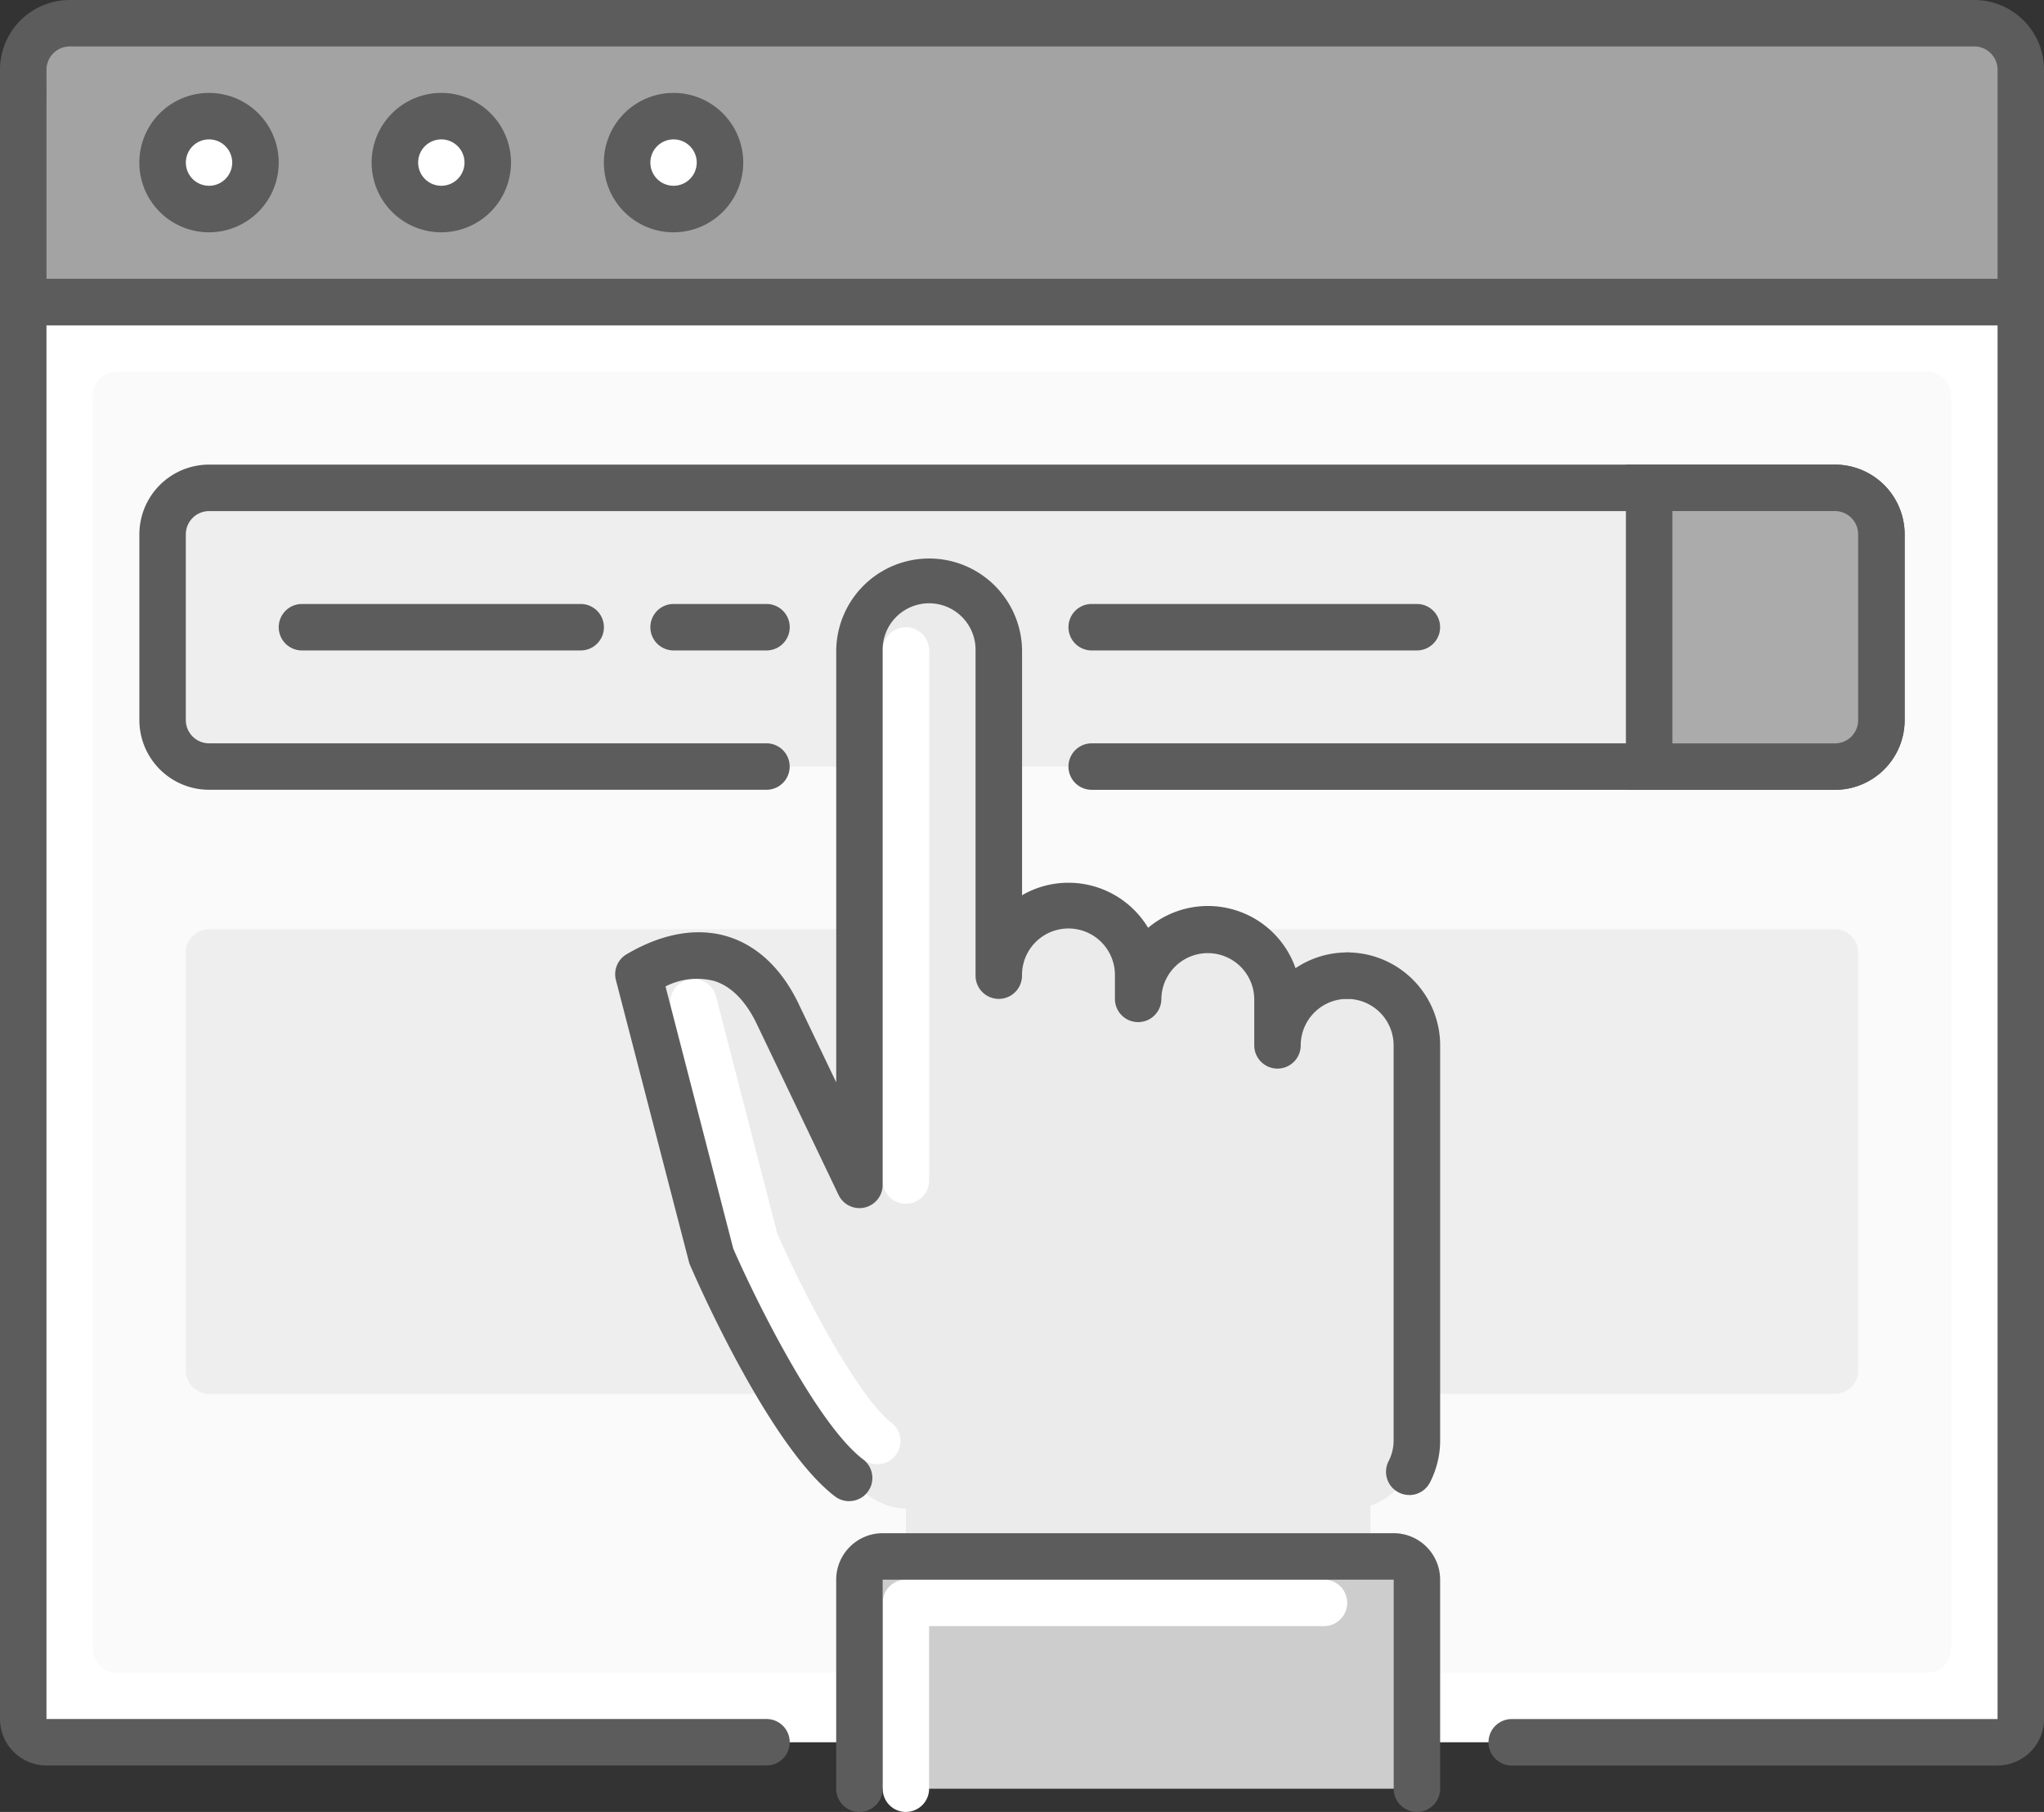 <svg id="icon_04" xmlns="http://www.w3.org/2000/svg" xmlns:xlink="http://www.w3.org/1999/xlink" width="193.989" height="171.945" viewBox="0 0 193.989 171.945">
  <rect x="0" y="0" width="193.989" height="171.945" fill="#333333" stroke="none"/>
  <defs>
    <clipPath id="clip-path">
      <rect id="長方形_12800" data-name="長方形 12800" width="193.989" height="171.946" fill="none"/>
    </clipPath>
  </defs>
  <g id="グループ_3996" data-name="グループ 3996" transform="translate(0 0)" clip-path="url(#clip-path)">
    <path id="パス_8131" data-name="パス 8131" d="M188.262,148.17H3.09a2.207,2.207,0,0,1-2.206-2.2V11.5H190.466v134.47a2.2,2.2,0,0,1-2.2,2.2" transform="translate(1.32 17.164)" fill="#fff"/>
    <path id="パス_8132" data-name="パス 8132" d="M189.582,151.7H143.473a2.2,2.2,0,1,1,0-4.41h46.109V15.021H4.41V147.285H72.746a2.2,2.2,0,1,1,0,4.41H4.41A4.416,4.416,0,0,1,0,147.285V10.611H193.992V147.285a4.416,4.416,0,0,1-4.41,4.41" transform="translate(0 15.842)" fill="#5c5c5c"/>
    <path id="パス_8133" data-name="パス 8133" d="M177.687,137.6H5.741a2.2,2.2,0,0,1-2.2-2.2V16.353a2.2,2.2,0,0,1,2.2-2.2H177.687a2.2,2.2,0,0,1,2.2,2.2V135.392a2.2,2.2,0,0,1-2.2,2.2" transform="translate(5.28 21.124)" fill="#fafafa"/>
    <path id="パス_8134" data-name="パス 8134" d="M190.466,27.337H.884V5.292A4.409,4.409,0,0,1,5.294.885H186.056a4.409,4.409,0,0,1,4.41,4.407Z" transform="translate(1.32 1.322)" fill="#a3a3a3"/>
    <path id="パス_8135" data-name="パス 8135" d="M191.785,30.862H2.206A2.206,2.206,0,0,1,0,28.656V6.614A6.621,6.621,0,0,1,6.614,0H187.378a6.621,6.621,0,0,1,6.614,6.614V28.656a2.206,2.206,0,0,1-2.206,2.206M4.41,26.452H189.582V6.614a2.207,2.207,0,0,0-2.2-2.206H6.614a2.207,2.207,0,0,0-2.2,2.206Z" transform="translate(0 0.001)" fill="#5c5c5c"/>
    <path id="パス_8136" data-name="パス 8136" d="M32.693,8.831a4.409,4.409,0,1,1-4.41-4.41,4.41,4.41,0,0,1,4.41,4.41" transform="translate(35.645 6.601)" fill="#fff"/>
    <path id="パス_8137" data-name="パス 8137" d="M29.6,16.764a6.614,6.614,0,1,1,6.614-6.614A6.621,6.621,0,0,1,29.6,16.764m0-8.817a2.2,2.2,0,1,0,2.2,2.2,2.2,2.2,0,0,0-2.2-2.2" transform="translate(34.324 5.281)" fill="#5c5c5c"/>
    <path id="パス_8138" data-name="パス 8138" d="M23.85,8.831a4.409,4.409,0,1,1-4.41-4.41,4.41,4.41,0,0,1,4.41,4.41" transform="translate(22.443 6.601)" fill="#fff"/>
    <path id="パス_8139" data-name="パス 8139" d="M20.762,16.764a6.614,6.614,0,1,1,6.614-6.614,6.621,6.621,0,0,1-6.614,6.614m0-8.817a2.2,2.2,0,1,0,2.2,2.2,2.2,2.2,0,0,0-2.2-2.2" transform="translate(21.122 5.281)" fill="#5c5c5c"/>
    <path id="パス_8140" data-name="パス 8140" d="M15.007,8.831a4.409,4.409,0,1,1-4.41-4.41,4.41,4.41,0,0,1,4.41,4.41" transform="translate(9.241 6.601)" fill="#fff"/>
    <path id="パス_8141" data-name="パス 8141" d="M11.917,16.764a6.614,6.614,0,1,1,6.614-6.614,6.619,6.619,0,0,1-6.614,6.614m0-8.817a2.2,2.2,0,1,0,2.2,2.2,2.2,2.2,0,0,0-2.2-2.2" transform="translate(7.921 5.281)" fill="#5c5c5c"/>
    <path id="パス_8142" data-name="パス 8142" d="M164.909,45.022H10.6a4.41,4.41,0,0,1-4.41-4.41V22.977A4.409,4.409,0,0,1,10.6,18.57H164.909a4.409,4.409,0,0,1,4.41,4.407V40.612a4.41,4.41,0,0,1-4.41,4.41" transform="translate(9.241 27.724)" fill="#eee"/>
    <path id="パス_8143" data-name="パス 8143" d="M166.229,48.547H95.687a2.2,2.2,0,0,1,0-4.41h70.542a2.2,2.2,0,0,0,2.2-2.2V24.3a2.2,2.2,0,0,0-2.2-2.2H11.92a2.207,2.207,0,0,0-2.206,2.2V41.934a2.207,2.207,0,0,0,2.206,2.2h52.9a2.2,2.2,0,1,1,0,4.41H11.92a6.621,6.621,0,0,1-6.614-6.614V24.3a6.621,6.621,0,0,1,6.614-6.614H166.229a6.621,6.621,0,0,1,6.614,6.614V41.934a6.621,6.621,0,0,1-6.614,6.614" transform="translate(7.921 26.403)" fill="#5c5c5c"/>
    <path id="パス_8144" data-name="パス 8144" d="M80.419,45.022H62.784V18.57H80.419a4.409,4.409,0,0,1,4.41,4.407V40.612a4.41,4.41,0,0,1-4.41,4.41" transform="translate(93.732 27.724)" fill="#ababab"/>
    <path id="パス_8145" data-name="パス 8145" d="M81.74,48.548H61.9V17.686H81.74A6.621,6.621,0,0,1,88.354,24.3V41.935a6.621,6.621,0,0,1-6.614,6.614m-15.431-4.41H81.74a2.2,2.2,0,0,0,2.2-2.2V24.3a2.207,2.207,0,0,0-2.2-2.206H66.309Z" transform="translate(92.41 26.405)" fill="#5c5c5c"/>
    <path id="パス_8146" data-name="パス 8146" d="M73.743,27.4H42.881a2.2,2.2,0,0,1,0-4.41H73.743a2.2,2.2,0,0,1,0,4.41" transform="translate(60.728 34.325)" fill="#5c5c5c"/>
    <path id="パス_8147" data-name="パス 8147" d="M39.27,27.4H12.817a2.2,2.2,0,1,1,0-4.41H39.27a2.2,2.2,0,0,1,0,4.41" transform="translate(15.841 34.325)" fill="#5c5c5c"/>
    <path id="パス_8148" data-name="パス 8148" d="M35.781,27.4H26.964a2.2,2.2,0,0,1,0-4.41h8.817a2.2,2.2,0,0,1,0,4.41" transform="translate(36.965 34.325)" fill="#5c5c5c"/>
    <path id="パス_8149" data-name="パス 8149" d="M163.59,79.461H9.28a2.207,2.207,0,0,1-2.206-2.2V37.577A2.209,2.209,0,0,1,9.28,35.371H163.59a2.207,2.207,0,0,1,2.2,2.206v39.68a2.2,2.2,0,0,1-2.2,2.2" transform="translate(10.561 52.807)" fill="#eee"/>
    <path id="パス_8150" data-name="パス 8150" d="M91.573,59.583A6.614,6.614,0,0,0,84.959,66.2v-4.41a6.612,6.612,0,1,0-13.225,0v-2.2a6.614,6.614,0,0,0-13.227,0V28.721a6.614,6.614,0,0,0-13.227,0v50.7L37.6,63.362c-2.523-5.432-7.2-7.5-13.295-3.909l6.863,26.582S38.3,102.69,44.3,107.245c1.615,1.807,3.41,2.9,5.392,2.9v17.779H93.777V109.88a6.6,6.6,0,0,0,4.41-6.207V66.2a6.614,6.614,0,0,0-6.614-6.614" transform="translate(36.284 33.005)" fill="#ebebeb"/>
    <path id="パス_8151" data-name="パス 8151" d="M45.146,83.309a2.19,2.19,0,0,1-1.331-.451c-4.273-3.246-9.914-14.506-12.3-20.008L25.592,40.025a2.2,2.2,0,1,1,4.265-1.1l5.813,22.5c3.054,6.973,8,15.8,10.812,17.929a2.2,2.2,0,0,1-1.336,3.959" transform="translate(38.1 55.634)" fill="#fff"/>
    <path id="パス_8152" data-name="パス 8152" d="M35.807,78.583a2.2,2.2,0,0,1-2.2-2.2V26.08a2.2,2.2,0,1,1,4.407,0v50.3a2.2,2.2,0,0,1-2.2,2.2" transform="translate(50.167 35.646)" fill="#fff"/>
    <path id="パス_8153" data-name="パス 8153" d="M58.5,87.741a2.2,2.2,0,0,1-1.959-3.211,4.271,4.271,0,0,0,.474-1.982V45.072a4.41,4.41,0,0,0-4.4-4.407,2.2,2.2,0,1,1,0-4.41,8.828,8.828,0,0,1,8.817,8.817V82.548a8.688,8.688,0,0,1-.965,4,2.206,2.206,0,0,1-1.962,1.2" transform="translate(75.248 54.127)" fill="#5c5c5c"/>
    <path id="パス_8154" data-name="パス 8154" d="M45.617,110.769a2.2,2.2,0,0,1-1.331-.449c-6.389-4.851-13.524-21.394-13.823-22.1l-6.973-26.9A2.2,2.2,0,0,1,24.5,58.873c4.3-2.53,7.613-2.306,9.635-1.675,2.857.89,5.2,3.156,6.781,6.556L44.4,71.024V30.04a8.819,8.819,0,0,1,17.637,0V53.269a8.731,8.731,0,0,1,4.407-1.184A8.824,8.824,0,0,1,74,56.361,8.811,8.811,0,0,1,87.99,60.19a8.788,8.788,0,0,1,4.9-1.491,2.2,2.2,0,1,1,0,4.407,4.414,4.414,0,0,0-4.407,4.41,2.2,2.2,0,0,1-4.41,0v-4.41a4.409,4.409,0,0,0-8.817,0,2.2,2.2,0,1,1-4.407,0V60.9a4.409,4.409,0,1,0-8.817,0,2.2,2.2,0,0,1-4.41,0V30.04a4.409,4.409,0,1,0-8.817,0v50.7a2.2,2.2,0,0,1-4.193.952L36.93,65.634c-.735-1.585-2.034-3.582-4.1-4.225a6.542,6.542,0,0,0-4.632.514L34.621,86.8c1.815,4.168,7.8,16.56,12.33,20.006a2.2,2.2,0,0,1-1.334,3.959" transform="translate(34.964 31.685)" fill="#5c5c5c"/>
    <path id="パス_8155" data-name="パス 8155" d="M85.625,81.291H32.718V61.452a2.206,2.206,0,0,1,2.206-2.206h48.5a2.2,2.2,0,0,1,2.2,2.206Z" transform="translate(48.845 88.45)" fill="#cdcdcd"/>
    <path id="パス_8156" data-name="パス 8156" d="M35.807,82.176a2.2,2.2,0,0,1-2.2-2.2V62.337a2.2,2.2,0,0,1,2.2-2.206h39.68a2.2,2.2,0,0,1,0,4.41H38.01V79.972a2.2,2.2,0,0,1-2.2,2.2" transform="translate(50.167 89.771)" fill="#fff"/>
    <path id="パス_8157" data-name="パス 8157" d="M86.945,84.815a2.2,2.2,0,0,1-2.2-2.2V62.77h-48.5V82.612a2.2,2.2,0,0,1-4.41,0V62.77a4.414,4.414,0,0,1,4.41-4.407h48.5a4.412,4.412,0,0,1,4.407,4.407V82.612a2.2,2.2,0,0,1-2.2,2.2" transform="translate(47.526 87.132)" fill="#5c5c5c"/>
  </g>
</svg>
